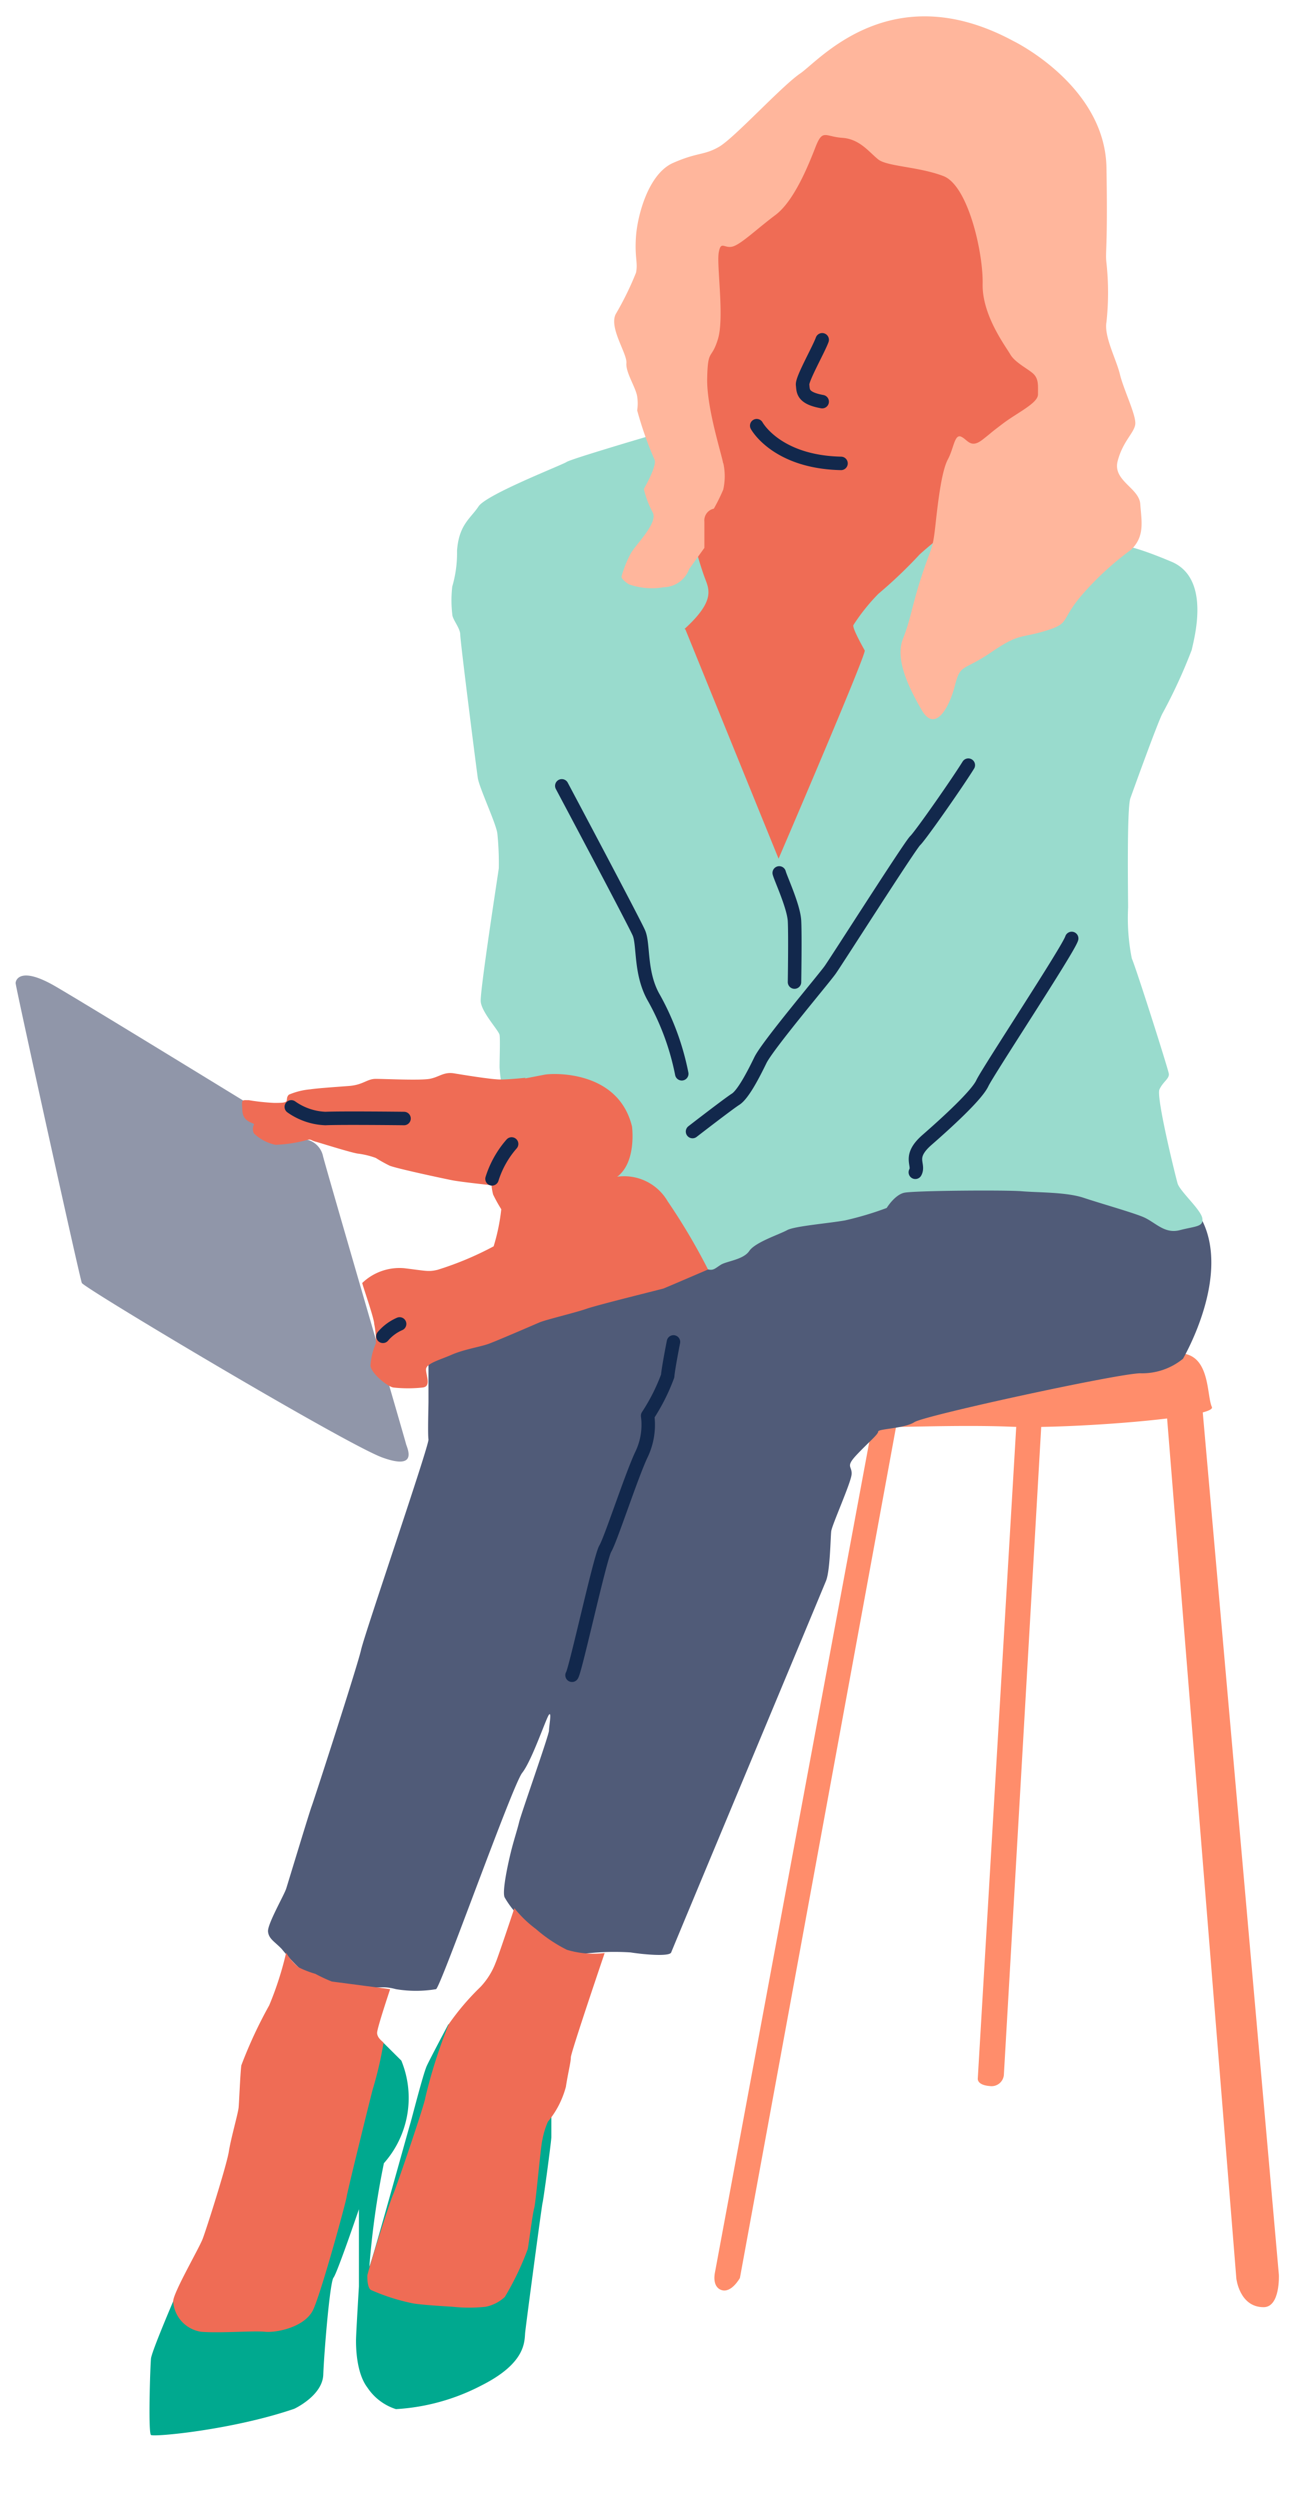 <svg xmlns="http://www.w3.org/2000/svg" xmlns:xlink="http://www.w3.org/1999/xlink" viewBox="0 0 121 232">
  <defs>
    <style>
      .cls-1, .cls-10 {
        fill: none;
      }

      .cls-2 {
        clip-path: url(#clip-path);
      }

      .cls-3 {
        fill: #ff8d6b;
      }

      .cls-4 {
        fill: #9096a9;
      }

      .cls-5 {
        fill: #00a98f;
      }

      .cls-6 {
        fill: #505b78;
      }

      .cls-7 {
        fill: #99dbcd;
      }

      .cls-8 {
        fill: #ef6c55;
      }

      .cls-9 {
        fill: #ffb69c;
      }

      .cls-10 {
        stroke: #12284c;
        stroke-linecap: round;
        stroke-linejoin: round;
        stroke-width: 1.25px;
      }

		#eyes-1 {
		  animation-name: blink;
		  animation-duration: 4s;
		  animation-delay: 0s;
		  animation-iteration-count: infinite;
		  opacity: 0;
		}
		#eyes-2 {
		  animation-name: blink;
		  animation-duration: 4s;
		  animation-delay: 2s;
		  animation-iteration-count: infinite;
		  opacity: 0;
		}

		@keyframes blink {
			from {
				opacity: 0;
			}

			49% {
				opacity: 0;
			}

			50% {
				opacity: 1;
			}

			99% {
				opacity: 1;
			}

			to {
				opacity: 0;
			}
		}

		<!-- @keyframes blink1 {
			from {
				opacity: 0;
			}

			50% {
				opacity: 1;
			}

			to {
				opacity: 0;
			}
		} -->

		<!-- @keyframes showHideFromInvisible {
		  from {
		      opacity: 0;
		  }

		  /* 1 second */
		  16% { 
		    opacity: 1;
		  }

		  /* 2 seconds */
		  32% { 
		    opacity: 1;
		  }

		  /* 3 seconds */
		  48% { 
		    opacity: 0;
		  }

		  /* 4 seconds */
		  64% { 
		    opacity: 0;
		  }

		  /* 5 seconds */
		  80% { 
		    opacity: 0;
		  }

		  to {
		    opacity: 0;
		  }
		} -->



    </style>
    <clipPath id="clip-path">
      <rect class="cls-1" x="1.45" y="1.54" width="117.31" height="224.45"/>
    </clipPath>
  </defs>
  <title>Artboard 1</title>
  <g id="woman">
    <g class="cls-2">
      <path class="cls-3" d="M108.33,131l6.48,80.43s.29,2.66,2.53,2.66c1.56,0,1.42-3,1.42-3l-7.14-80.84Z"/>
      <path class="cls-3" d="M81.08,131.88l-14.69,79s-.31,1.31.61,1.62,1.71-1.12,1.71-1.12l14.6-79.52Z"/>
      <path class="cls-3" d="M94.43,131.37,90.8,192.86s-.11.61,1.1.71a1.15,1.15,0,0,0,1.32-1l3.53-61.19Z"/>
      <path class="cls-3" d="M80.94,132.39c2,.12,7.84-.21,13,0s19.07-.81,18.6-1.83-.18-4.36-2.4-4.91-14.17.46-16.4.56S84.12,127.33,82.9,129a17.07,17.07,0,0,0-2,3.44"/>
      <path class="cls-4" d="M28.5,105.75A2,2,0,0,1,30,107.3c.34,1.35,7.63,26.34,7.7,26.67s1.22,2.5-2.16,1.29S7.8,119.52,7.6,119.05,1.45,91.56,1.45,91.23s.48-1.56,3.65.27,23.4,14.25,23.4,14.25"/>
      <path class="cls-5" d="M16.09,213.53s-2,4.66-2.07,5.33-.27,6.89,0,7.09,7.56-.47,13.3-2.43c0,0,2.63-1.21,2.7-3.17s.61-8.58.95-9S33.33,205,33.33,205v7.16s-.27,4.46-.27,5,0,3,1.06,4.39a5,5,0,0,0,2.65,2,19.63,19.63,0,0,0,8-2.23c4.12-2.09,3.92-4.08,4-4.88s1.55-11.86,1.62-12.07.81-5.67.81-6.07v-1.83l-9.56-8.64s-1.65,3.1-2,3.85-1.42,5-1.55,5.4-3.58,12.9-3.79,13.24a77.14,77.14,0,0,1,1.35-9.59,9.12,9.12,0,0,0,1.62-9.52l-1.67-1.66L24.89,214.47Z"/>
      <path class="cls-6" d="M39.79,126.6s0,3,0,3.46-.08,3,0,3.51-5.92,18-6.26,19.52-4.39,14-4.59,14.52-2.16,7-2.36,7.63-1.76,3.31-1.69,4,.64.94,1.28,1.62a19.24,19.24,0,0,0,2.43,2.5,6.11,6.11,0,0,0,4.26,1.22c2.46-.12,2.7-.32,3.91,0a11.3,11.3,0,0,0,3.72,0c.4-.08,7.09-18.92,8-20.07s2.22-5.07,2.49-5.4,0,1.08,0,1.48-2.56,7.63-2.76,8.44-.41,1.42-.68,2.44-.95,4-.68,4.59a8.29,8.29,0,0,0,2.35,2.61c1.22.86,2,3,3.87,2.79a23.36,23.36,0,0,1,5.47-.29c1.42.22,3.64.39,3.78,0s14-33.54,14.38-34.49.41-4,.48-4.59,1.82-4.46,1.89-5.27-.61-.67.47-1.82,2-1.89,2-2.16,2.43-.27,3.37-.88,18.64-4.46,20.94-4.53a6,6,0,0,0,4-1.35c.14-.27,4.49-7.76,1.69-13l-10.4-3.72-23.57-3.17-13.17,4.26Z"/>
      <path class="cls-7" d="M60,40.54s-7,2.06-7.39,2.33-7.43,3-8.17,4.12-1.83,1.69-2,4.12A11,11,0,0,1,42,54.42,11,11,0,0,0,42,57c0,.47.74,1.28.74,1.89s1.49,12.36,1.63,13.3,1.75,4.32,1.82,5.2a27.1,27.1,0,0,1,.13,3.18c-.06.47-1.75,11.34-1.68,12.35s1.68,2.71,1.75,3.11,0,2.23,0,3a13.11,13.11,0,0,0,.27,2h7l2.7,1.28L58,104.87l-.66,4.32,1.81,1.22,2.5,2.49,3,4.6s.64.2,1.13.3.62-.1,1.16-.44,2.1-.47,2.64-1.28,2.83-1.55,3.51-1.93,3.92-.64,5.4-.91a29.59,29.59,0,0,0,3.85-1.15s.74-1.21,1.62-1.41,9.39-.27,10.94-.14,4.12.07,5.74.61,4.27,1.28,5.45,1.75,2,1.63,3.47,1.25,2.23-.3,2.09-1.11-2.09-2.5-2.3-3.24-2-8-1.68-8.71.94-1,.87-1.46-3-9.69-3.44-10.7a19.3,19.3,0,0,1-.34-4.73c0-.87-.13-9.18.21-10.13s2.63-7.29,3-7.9a48.77,48.77,0,0,0,2.7-5.87c.2-1,1.82-6.62-1.89-8.18s-4.53-1.48-4.53-1.48L91.54,50.3Z"/>
      <path class="cls-8" d="M63.65,58.41,72.3,79.68s8.17-19,8-19.32S79.12,58.27,79.25,58a18.07,18.07,0,0,1,2.32-2.9,43.24,43.24,0,0,0,3.83-3.65,28.77,28.77,0,0,1,3.78-2.9V42.74l3.51-1.62,5.54-4-1-3-3.31-8L90.53,16.6,85.4,14.24l-3-1-6-2.16-2.77,2.3-1.35,3.65-4.45,4.18-2.1.95.27,6.89-2.43,4.25,1.69,7.29.07,7.77-.68,2.7s.34,1.29.75,2.43,1.14,2.16-1.83,4.87"/>
      <path class="cls-9" d="M67.16,42.94a5.65,5.65,0,0,1,0,2.5,18.11,18.11,0,0,1-.87,1.76,1.12,1.12,0,0,0-.88,1.21v2.43L64,52.8a2.57,2.57,0,0,1-2.36,1.69,6.46,6.46,0,0,1-3.24-.27s-.75-.47-.68-.74a10.46,10.46,0,0,1,.88-2.17c.47-.81,2.56-2.83,2-3.78a8.92,8.92,0,0,1-.81-2.16s1.22-2.09,1-2.7a32.77,32.77,0,0,1-1.62-4.59,4.26,4.26,0,0,0,0-1.29c-.14-.87-1.08-2.22-1-3.1s-1.62-3.24-1-4.53a28.54,28.54,0,0,0,1.89-3.85c.2-.94-.14-1.41,0-3.37s1.15-5.81,3.44-6.82,2.84-.68,4.26-1.49S72.57,8,74.32,6.81s8.44-9.12,19.79-3c0,0,8.51,4.12,8.64,11.75s-.13,7.77,0,8.85a25.49,25.49,0,0,1,0,5.47c-.24,1.35.91,3.44,1.25,4.86s1.55,3.85,1.42,4.66-1.15,1.55-1.63,3.38,2,2.49,2.1,4,.47,3-.88,4.25a27.94,27.94,0,0,0-4.25,3.85c-2.44,2.71-1.22,2.91-3.65,3.65s-2.43.2-5.07,2-2.83,1-3.37,3.1S86.82,68,85.6,65.9s-2.5-4.73-1.75-6.62.81-3,1.75-5.87,1-2.23,1.28-4.8.61-5,1.15-6,.61-2.36,1.22-2.09.88,1.15,2,.27.54-.47,1.89-1.49,3.25-1.89,3.25-2.7.06-1.35-.34-1.82-1.76-1.08-2.23-1.89-2.63-3.65-2.57-6.55-1.35-9.12-3.64-10-5.22-.88-6.06-1.55-1.71-1.89-3.33-2-1.82-.87-2.5.88-2,5-3.71,6.28-3.11,2.64-3.92,2.91-1.15-.61-1.35.6.54,6-.07,8-.94.81-1,3.65,1.46,7.4,1.48,7.9"/>
      <path class="cls-8" d="M48.76,100.07l1.82-.35c.82-.15,6.84-.41,8.11,4.81,0,0,.45,3.29-1.37,4.66A4.67,4.67,0,0,1,62,111.47a57.54,57.54,0,0,1,3.75,6.33s-4,1.72-4.15,1.77-6.13,1.52-7.15,1.88-3.74,1-4.35,1.26-4,1.73-4.76,2-2.28.51-3.4,1-2.38.81-2.38,1.37.51,1.57-.3,1.67a12.49,12.49,0,0,1-2.74,0c-.55-.1-2-1.27-2.12-2a6,6,0,0,1,.5-2.08,7.63,7.63,0,0,0-.15-1.82c0-.51-1.11-3.65-1.11-3.8a5,5,0,0,1,3.9-1.37c2.07.25,2.23.35,3.09.15a29.74,29.74,0,0,0,5.21-2.18,18.34,18.34,0,0,0,.71-3.44,13.94,13.94,0,0,1-.76-1.37,6,6,0,0,1-.15-.86s-2.84-.3-3.65-.46-5.26-1.11-5.82-1.36a13.65,13.65,0,0,1-1.27-.71,7.62,7.62,0,0,0-1.72-.41c-.81-.15-3.49-1-3.9-1.11s-.4-.26-.76-.15a12.87,12.87,0,0,1-2.94.45,4.12,4.12,0,0,1-2-1.06.9.9,0,0,1,0-.81c.1-.2-1-.15-1.07-1.27s-.1-1,.61-1a19.46,19.46,0,0,0,2.33.25c.66,0,1.12,0,1.17-.2s0-.35.2-.56a6.52,6.52,0,0,1,2-.5c.65-.1,2.27-.21,3.59-.31s1.67-.66,2.48-.66,4.11.16,5,0,1.31-.67,2.28-.51,3.49.57,4.3.57,2.33-.16,2.33-.16"/>
      <path class="cls-8" d="M26.58,181.16A30.34,30.34,0,0,1,25,186.08a41.58,41.58,0,0,0-2.59,5.57c-.1.76-.2,3.34-.25,3.9s-.71,2.83-.91,4.1-2.08,7.19-2.43,8.1-2.69,4.92-2.74,5.78a3.05,3.05,0,0,0,2.59,2.84c1.72.15,4.86-.11,5.92,0s3.75-.41,4.51-2.08,3-9.83,3.09-10.44,2.38-9.87,2.43-10a34,34,0,0,0,1-4.31c-.15-.15-.6-.46-.6-.91s1.21-4.05,1.21-4.05l-5.42-.71a14.37,14.37,0,0,1-1.52-.71,9.43,9.43,0,0,1-1.57-.61,5.24,5.24,0,0,1-1.16-1.37"/>
      <path class="cls-8" d="M47.75,177.11c-.1.31-1.52,4.56-1.72,5a6.73,6.73,0,0,1-1.42,2.27,23.4,23.4,0,0,0-2.94,3.45,47.4,47.4,0,0,0-2.18,6.84c-.05.55-2.63,8.15-3,9s-2.38,7.24-2.38,7.5,0,1.06.31,1.31a18.74,18.74,0,0,0,4,1.27c1,.15,2.84.25,3.6.3a14.4,14.4,0,0,0,3.09,0,3.7,3.7,0,0,0,1.77-.91,26.31,26.31,0,0,0,2.13-4.45c.1-.51.45-3.3.6-3.8s.61-5.88.76-6.33a7.39,7.39,0,0,1,.51-1.68,8.47,8.47,0,0,0,1.67-3.24c.2-1.31.46-2.28.46-2.73s3.14-9.68,3.14-9.68a8.64,8.64,0,0,1-3.5-.3A13.53,13.53,0,0,1,49.77,179a10.8,10.8,0,0,1-2-1.93"/>
      <path class="cls-10" d="M76.35,31.53c-.34.94-1.89,3.64-1.82,4.18s-.07,1.22,1.82,1.56M70.27,39.5S72.09,42.87,78.1,43M72.36,81c.14.54,1.35,3.11,1.42,4.46s0,5.67,0,5.67M52.17,72.92s6.69,12.57,7.16,13.65.07,3.78,1.42,6.07a24,24,0,0,1,2.56,7M89.92,71c-1,1.62-4.45,6.55-4.93,7s-7.29,11.14-7.9,12-5.81,7-6.48,8.38S69,101.56,68.31,102s-4,3-4,3M85,108.78c.41-.74-.74-1.41,1.08-3s4.6-4.12,5.14-5.26,8-12.43,8.3-13.44M53.12,155.45c.33-.47,2.6-10.94,3.09-11.75s2.38-6.62,3.32-8.65a6.38,6.38,0,0,0,.61-3.68A18.11,18.11,0,0,0,62,127.69c.07-.81.54-3.17.54-3.17M27.05,102.71a5.85,5.85,0,0,0,3.17,1.08c1.62-.07,7.3,0,7.3,0m8.17,5.6a9,9,0,0,1,1.82-3.24M35.56,124a4.27,4.27,0,0,1,1.55-1.15"/>
    </g>
    <rect class="cls-1" x="1.45" y="1.54" width="117.31" height="224.45"/>
  </g>
  <g id="eyes-2">
    <path class="cls-10" d="M71.35,25.38a7.33,7.33,0,0,0,4.53,3"/>
    <path class="cls-10" d="M82,31.53A7.78,7.78,0,0,0,87.36,33"/>
  </g>
  <g id="eyes-1">
    <path class="cls-10" d="M71.35,25.38a5.53,5.53,0,0,1,4.53,3"/>
    <path class="cls-10" d="M82,31.53s3.55-1,5.41,1.48"/>
  </g>
</svg>
